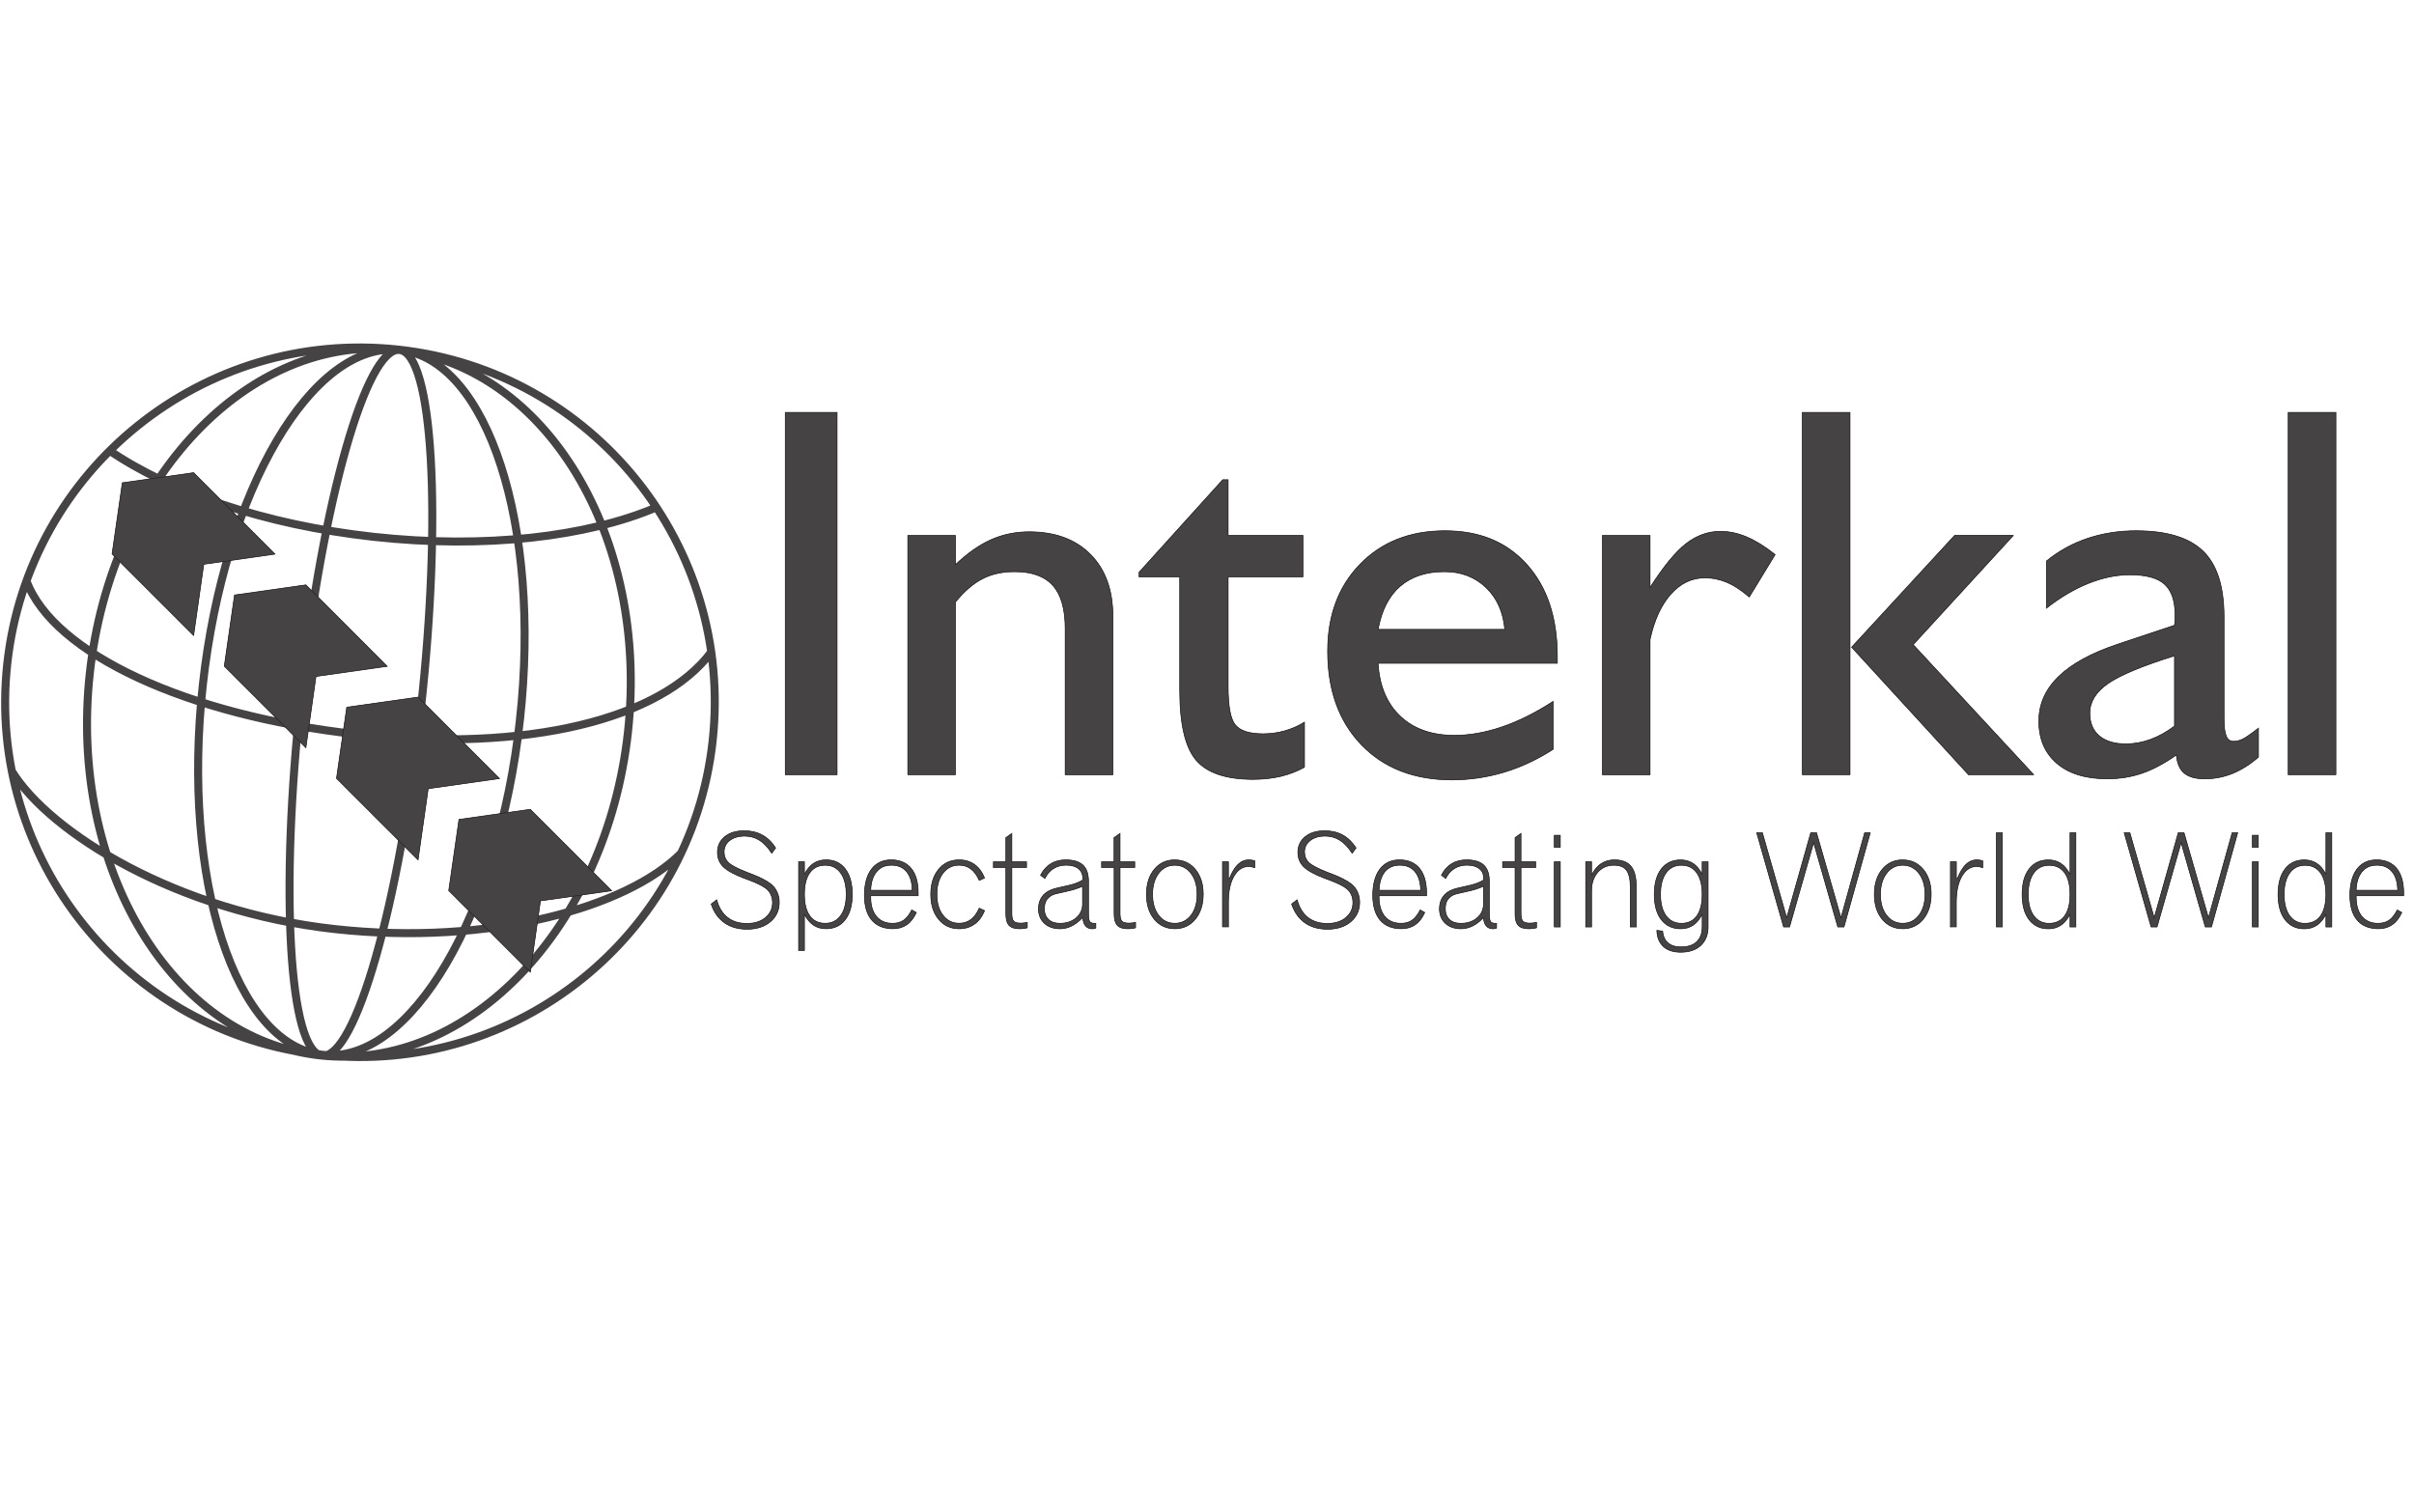 <svg xmlns="http://www.w3.org/2000/svg" id="Layer_1" data-name="Layer 1" viewBox="0 0 602.76 377.6"><defs><style>      .cls-1 {        stroke: #231f20;        stroke-width: .16px;      }      .cls-1, .cls-2 {        fill: #454343;      }      .cls-3 {        fill: none;        stroke: #454343;        stroke-miterlimit: 10;        stroke-width: 2px;      }      .cls-2 {        stroke-width: 0px;      }    </style></defs><path class="cls-2" d="m177.57,225.77l1.39-1.08c.51,1.91,1.39,3.38,2.68,4.4,1.27,1.01,2.89,1.51,4.84,1.51s3.46-.48,4.64-1.46c1.17-.97,1.77-2.23,1.77-3.76,0-.77-.16-1.47-.46-2.09-.31-.63-.73-1.13-1.3-1.53-.92-.67-2.38-1.37-4.41-2.11-.43-.16-.75-.28-.97-.36-2.5-.95-4.22-1.91-5.18-2.87-.96-.97-1.43-2.17-1.43-3.59,0-1.61.62-2.91,1.84-3.9,1.21-.99,2.83-1.48,4.86-1.48,1.69,0,3.18.35,4.47,1.06,1.3.7,2.42,1.78,3.36,3.23l-.97,1.33c-.97-1.51-2.01-2.59-3.1-3.27-1.09-.68-2.34-1.02-3.75-1.02s-2.69.37-3.65,1.11c-.94.75-1.4,1.69-1.4,2.85,0,1.07.36,1.95,1.08,2.65.71.7,2.3,1.53,4.73,2.48.17.06.45.16.83.31,2.31.87,3.98,1.74,5.03,2.57.69.55,1.22,1.22,1.56,2,.37.78.55,1.64.55,2.57,0,1.98-.74,3.59-2.22,4.85-1.49,1.25-3.43,1.87-5.83,1.87-2.23,0-4.1-.53-5.63-1.6-1.53-1.08-2.63-2.63-3.31-4.65"></path><path class="cls-1" d="m177.57,225.77l1.39-1.08c.51,1.91,1.39,3.38,2.68,4.4,1.27,1.01,2.89,1.51,4.84,1.51s3.46-.48,4.64-1.46c1.17-.97,1.77-2.23,1.77-3.76,0-.77-.16-1.47-.46-2.09-.31-.63-.73-1.13-1.3-1.53-.92-.67-2.38-1.37-4.41-2.11-.43-.16-.75-.28-.97-.36-2.5-.95-4.22-1.91-5.18-2.87-.96-.97-1.43-2.17-1.43-3.59,0-1.61.62-2.91,1.84-3.9,1.21-.99,2.83-1.48,4.86-1.48,1.69,0,3.18.35,4.47,1.06,1.3.7,2.42,1.78,3.36,3.23l-.97,1.33c-.97-1.51-2.01-2.59-3.1-3.27-1.09-.68-2.34-1.02-3.75-1.02s-2.69.37-3.65,1.11c-.94.75-1.4,1.69-1.4,2.85,0,1.07.36,1.95,1.08,2.65.71.7,2.3,1.53,4.73,2.48.17.06.45.16.83.31,2.31.87,3.98,1.74,5.03,2.57.69.55,1.22,1.22,1.56,2,.37.78.55,1.64.55,2.57,0,1.98-.74,3.59-2.22,4.85-1.49,1.25-3.43,1.87-5.83,1.87-2.23,0-4.1-.53-5.63-1.6-1.53-1.08-2.63-2.63-3.31-4.65Z"></path><path class="cls-2" d="m200.86,237.35h-1.46v-22.17h1.46v3.15c.63-1.22,1.39-2.13,2.27-2.73.89-.58,1.94-.88,3.14-.88,2.05,0,3.65.76,4.8,2.28,1.16,1.52,1.74,3.63,1.74,6.32s-.58,4.8-1.74,6.32c-1.15,1.52-2.76,2.28-4.8,2.28-1.21,0-2.25-.29-3.14-.89-.88-.58-1.64-1.5-2.27-2.72v9.03Zm10.43-14.02c0-2.28-.46-4.07-1.39-5.34-.93-1.29-2.21-1.93-3.86-1.93s-2.94.63-3.84,1.89c-.9,1.25-1.34,3.04-1.34,5.38s.44,4.11,1.34,5.36c.89,1.25,2.17,1.87,3.84,1.87s2.93-.64,3.86-1.91c.93-1.27,1.39-3.05,1.39-5.33"></path><path class="cls-1" d="m200.86,237.35h-1.46v-22.17h1.46v3.15c.63-1.22,1.39-2.13,2.27-2.73.89-.58,1.94-.88,3.14-.88,2.05,0,3.65.76,4.8,2.28,1.16,1.52,1.74,3.63,1.74,6.32s-.58,4.8-1.74,6.32c-1.15,1.52-2.76,2.28-4.8,2.28-1.21,0-2.25-.29-3.14-.89-.88-.58-1.64-1.5-2.27-2.72v9.03Zm10.43-14.02c0-2.28-.46-4.07-1.39-5.34-.93-1.29-2.21-1.93-3.86-1.93s-2.94.63-3.84,1.89c-.9,1.25-1.34,3.04-1.34,5.38s.44,4.11,1.34,5.36c.89,1.25,2.17,1.87,3.84,1.87s2.93-.64,3.86-1.91c.93-1.27,1.39-3.05,1.39-5.33Z"></path><path class="cls-2" d="m227.66,227.22l1.15.65c-.64,1.37-1.43,2.39-2.39,3.05-.97.67-2.12,1-3.44,1-2.31,0-4.08-.72-5.3-2.15-1.22-1.43-1.84-3.52-1.84-6.22s.59-4.96,1.76-6.5c1.18-1.56,2.82-2.33,4.93-2.33s3.83.71,4.99,2.14c1.17,1.43,1.75,3.47,1.75,6.1v.72h-11.86v.3c0,2.09.47,3.71,1.43,4.86.96,1.15,2.3,1.73,4.04,1.73,1.11,0,2.04-.26,2.78-.79.75-.53,1.41-1.38,2-2.55m-10.25-4.91h10.37c-.03-1.98-.5-3.52-1.39-4.62-.91-1.09-2.15-1.64-3.77-1.64s-2.84.53-3.74,1.62c-.91,1.08-1.4,2.64-1.47,4.64"></path><path class="cls-1" d="m227.66,227.22l1.15.65c-.64,1.37-1.43,2.39-2.39,3.05-.97.67-2.12,1-3.44,1-2.31,0-4.08-.72-5.3-2.15-1.22-1.43-1.84-3.52-1.84-6.22s.59-4.96,1.76-6.5c1.18-1.56,2.82-2.33,4.93-2.33s3.83.71,4.99,2.14c1.17,1.43,1.75,3.47,1.75,6.1v.72h-11.86v.3c0,2.09.47,3.71,1.43,4.86.96,1.15,2.3,1.73,4.04,1.73,1.11,0,2.04-.26,2.78-.79.75-.53,1.41-1.38,2-2.55Zm-10.25-4.91h10.37c-.03-1.98-.5-3.52-1.39-4.62-.91-1.09-2.15-1.64-3.77-1.64s-2.84.53-3.74,1.62c-.91,1.08-1.4,2.64-1.47,4.64Z"></path><path class="cls-2" d="m245.84,227.41c-.61,1.48-1.44,2.6-2.52,3.36-1.08.77-2.35,1.16-3.84,1.16-2.11,0-3.82-.81-5.12-2.38-1.3-1.57-1.96-3.64-1.96-6.23s.66-4.65,1.96-6.23c1.3-1.58,3.01-2.37,5.12-2.37,1.49,0,2.76.38,3.84,1.15,1.08.76,1.91,1.88,2.52,3.37l-1.33.61c-.57-1.28-1.27-2.24-2.1-2.86-.83-.63-1.8-.94-2.93-.94-1.66,0-2.99.67-4.01,1.99-1.02,1.34-1.53,3.09-1.53,5.28s.51,3.92,1.53,5.24c1.02,1.33,2.35,1.99,4.01,1.99,1.14,0,2.12-.31,2.94-.93.82-.61,1.52-1.56,2.09-2.84l1.33.62Z"></path><path class="cls-1" d="m245.84,227.41c-.61,1.48-1.44,2.6-2.52,3.36-1.08.77-2.35,1.16-3.84,1.16-2.11,0-3.82-.81-5.12-2.38-1.3-1.57-1.96-3.64-1.96-6.23s.66-4.65,1.96-6.23c1.3-1.58,3.01-2.37,5.12-2.37,1.49,0,2.76.38,3.84,1.15,1.08.76,1.91,1.88,2.52,3.37l-1.33.61c-.57-1.28-1.27-2.24-2.1-2.86-.83-.63-1.8-.94-2.93-.94-1.66,0-2.99.67-4.01,1.99-1.02,1.34-1.53,3.09-1.53,5.28s.51,3.92,1.53,5.24c1.02,1.33,2.35,1.99,4.01,1.99,1.14,0,2.12-.31,2.94-.93.82-.61,1.52-1.56,2.09-2.84l1.33.62Z"></path><path class="cls-2" d="m248.05,216.62v-1.43h3.11v-6.03l1.49-1.04v7.07h3.67v1.43h-3.67v11.51c0,.94.16,1.58.47,1.91.31.32.89.48,1.78.48.26,0,.53-.02.8-.05.27-.04.54-.08.81-.15v1.36c-.3.09-.6.15-.91.19-.3.03-.65.06-1,.06-1.24,0-2.12-.29-2.65-.86-.54-.58-.79-1.54-.79-2.9v-11.55h-3.11Z"></path><path class="cls-1" d="m248.05,216.62v-1.43h3.11v-6.03l1.49-1.04v7.07h3.67v1.43h-3.67v11.51c0,.94.16,1.58.47,1.91.31.32.89.48,1.78.48.26,0,.53-.02.8-.05.27-.04.54-.08.81-.15v1.36c-.3.09-.6.15-.91.19-.3.03-.65.06-1,.06-1.24,0-2.12-.29-2.65-.86-.54-.58-.79-1.54-.79-2.9v-11.55h-3.11Z"></path><path class="cls-2" d="m270.31,229.14c-.89.93-1.8,1.64-2.73,2.09-.94.47-1.9.7-2.92.7-1.62,0-2.92-.47-3.89-1.37-.97-.91-1.47-2.11-1.47-3.61,0-1.16.28-2.15.85-2.97.57-.82,1.39-1.43,2.47-1.83.6-.24,1.8-.53,3.6-.91,1.8-.37,3.16-.86,4.1-1.47,0-.05.02-.11.03-.17v-.3c0-1.03-.36-1.83-1.09-2.4-.73-.57-1.76-.86-3.08-.86-1.18,0-2.22.29-3.13.85-.89.57-1.61,1.39-2.16,2.47l-1.08-.81c.68-1.28,1.53-2.23,2.58-2.87,1.05-.64,2.29-.96,3.71-.96,1.94,0,3.35.43,4.3,1.3.93.87,1.39,2.21,1.39,4.03v8.05c0,1.05.1,1.73.31,2.03.22.3.62.44,1.22.44h.3v1.19c-.21.07-.38.12-.5.14-.13.03-.26.04-.38.04-.71,0-1.27-.25-1.68-.72-.41-.47-.64-1.16-.71-2.08m0-7.82c-1.23.55-2.7,1.01-4.43,1.36-1.72.36-2.78.63-3.16.83-.69.38-1.18.83-1.5,1.36-.28.53-.46,1.22-.46,2.06,0,1.14.36,2.03,1.03,2.67.68.64,1.63.97,2.83.97,1.66,0,3.03-.45,4.09-1.36,1.06-.91,1.59-2.08,1.59-3.52v-4.36Z"></path><path class="cls-1" d="m270.31,229.14c-.89.93-1.8,1.64-2.73,2.09-.94.47-1.9.7-2.92.7-1.62,0-2.92-.47-3.89-1.37-.97-.91-1.47-2.11-1.47-3.61,0-1.16.28-2.15.85-2.97.57-.82,1.39-1.43,2.47-1.83.6-.24,1.8-.53,3.6-.91,1.8-.37,3.16-.86,4.1-1.47,0-.05.02-.11.03-.17v-.3c0-1.03-.36-1.83-1.09-2.4-.73-.57-1.76-.86-3.08-.86-1.18,0-2.22.29-3.13.85-.89.57-1.61,1.39-2.16,2.47l-1.08-.81c.68-1.28,1.53-2.23,2.58-2.87,1.05-.64,2.29-.96,3.71-.96,1.94,0,3.35.43,4.3,1.3.93.87,1.39,2.21,1.39,4.03v8.05c0,1.05.1,1.73.31,2.03.22.3.62.44,1.22.44h.3v1.19c-.21.07-.38.12-.5.14-.13.03-.26.04-.38.04-.71,0-1.27-.25-1.68-.72-.41-.47-.64-1.16-.71-2.08Zm0-7.82c-1.23.55-2.7,1.01-4.43,1.36-1.72.36-2.78.63-3.16.83-.69.38-1.18.83-1.5,1.36-.28.53-.46,1.22-.46,2.06,0,1.14.36,2.03,1.03,2.67.68.64,1.63.97,2.83.97,1.66,0,3.03-.45,4.09-1.36,1.06-.91,1.59-2.08,1.59-3.52v-4.36Z"></path><path class="cls-2" d="m275.06,216.62v-1.43h3.11v-6.03l1.5-1.04v7.07h3.67v1.43h-3.67v11.51c0,.94.16,1.58.47,1.91.32.32.9.48,1.78.48.27,0,.53-.02.8-.05.28-.04.55-.08.83-.15v1.36c-.31.09-.61.15-.91.19-.31.03-.65.06-1.01.06-1.24,0-2.11-.29-2.64-.86-.53-.58-.8-1.54-.8-2.9v-11.55h-3.11Z"></path><path class="cls-1" d="m275.06,216.62v-1.43h3.11v-6.03l1.5-1.04v7.07h3.67v1.43h-3.67v11.51c0,.94.16,1.58.47,1.91.32.32.9.48,1.78.48.27,0,.53-.02.8-.05.28-.04.55-.08.83-.15v1.36c-.31.09-.61.15-.91.19-.31.03-.65.06-1.01.06-1.24,0-2.11-.29-2.64-.86-.53-.58-.8-1.54-.8-2.9v-11.55h-3.11Z"></path><path class="cls-2" d="m293.34,214.73c2.1,0,3.81.79,5.13,2.37,1.3,1.58,1.97,3.64,1.97,6.19s-.67,4.66-1.97,6.24c-1.32,1.6-3.03,2.39-5.13,2.39s-3.82-.79-5.12-2.37c-1.31-1.57-1.96-3.64-1.96-6.22s.65-4.66,1.96-6.24c1.3-1.58,3-2.37,5.12-2.37m0,1.33c-1.65,0-2.99.67-4.01,2-1.02,1.34-1.54,3.1-1.54,5.28s.52,3.91,1.53,5.24c1.02,1.32,2.36,1.98,4.02,1.98s3-.66,4.03-1.98c1.03-1.33,1.54-3.08,1.54-5.24s-.51-3.92-1.55-5.27c-1.03-1.33-2.38-2.01-4.03-2.01"></path><path class="cls-1" d="m293.34,214.73c2.1,0,3.81.79,5.13,2.37,1.3,1.58,1.97,3.64,1.97,6.19s-.67,4.66-1.97,6.24c-1.32,1.6-3.03,2.39-5.13,2.39s-3.82-.79-5.12-2.37c-1.31-1.57-1.96-3.64-1.96-6.22s.65-4.66,1.96-6.24c1.3-1.58,3-2.37,5.12-2.37Zm0,1.33c-1.65,0-2.99.67-4.01,2-1.02,1.34-1.54,3.1-1.54,5.28s.52,3.91,1.53,5.24c1.02,1.32,2.36,1.98,4.02,1.98s3-.66,4.03-1.98c1.03-1.33,1.54-3.08,1.54-5.24s-.51-3.92-1.55-5.27c-1.03-1.33-2.38-2.01-4.03-2.01Z"></path><path class="cls-2" d="m305.24,231.47v-16.29h1.49v4.19h.25c.65-1.59,1.36-2.77,2.15-3.52.78-.75,1.69-1.13,2.72-1.13.24,0,.47.03.72.06.25.03.49.09.74.18v1.71c-.27-.09-.51-.16-.77-.21-.25-.05-.51-.08-.75-.08-1.51,0-2.74.81-3.67,2.41-.93,1.59-1.39,3.75-1.39,6.45v6.22h-1.49Z"></path><path class="cls-1" d="m305.24,231.47v-16.29h1.49v4.19h.25c.65-1.59,1.36-2.77,2.15-3.52.78-.75,1.69-1.13,2.72-1.13.24,0,.47.03.72.06.25.03.49.09.74.18v1.71c-.27-.09-.51-.16-.77-.21-.25-.05-.51-.08-.75-.08-1.51,0-2.74.81-3.67,2.41-.93,1.59-1.39,3.75-1.39,6.45v6.22h-1.49Z"></path><path class="cls-2" d="m322.49,225.77l1.4-1.08c.51,1.91,1.39,3.38,2.67,4.4,1.29,1.01,2.9,1.51,4.85,1.51s3.45-.48,4.64-1.46c1.17-.97,1.76-2.23,1.76-3.76,0-.77-.14-1.47-.45-2.09-.29-.63-.74-1.13-1.3-1.53-.91-.67-2.38-1.37-4.41-2.11-.43-.16-.77-.28-.98-.36-2.5-.95-4.22-1.91-5.17-2.87-.97-.97-1.43-2.17-1.43-3.59,0-1.61.61-2.91,1.84-3.9,1.22-.99,2.85-1.48,4.86-1.48,1.69,0,3.17.35,4.47,1.06,1.3.7,2.41,1.78,3.36,3.23l-.97,1.33c-.98-1.51-2.02-2.59-3.1-3.27-1.1-.68-2.34-1.02-3.75-1.02s-2.69.37-3.63,1.11c-.95.75-1.42,1.69-1.42,2.85,0,1.07.36,1.95,1.08,2.65.72.7,2.29,1.53,4.74,2.48.16.06.44.16.82.31,2.31.87,3.99,1.74,5.03,2.57.69.55,1.21,1.22,1.56,2,.36.78.54,1.64.54,2.57,0,1.98-.74,3.59-2.22,4.85-1.49,1.25-3.42,1.87-5.81,1.87-2.24,0-4.1-.53-5.64-1.6-1.52-1.08-2.62-2.63-3.31-4.65"></path><path class="cls-1" d="m322.49,225.77l1.4-1.08c.51,1.91,1.39,3.38,2.67,4.4,1.29,1.01,2.9,1.51,4.85,1.51s3.45-.48,4.64-1.46c1.17-.97,1.76-2.23,1.76-3.76,0-.77-.14-1.47-.45-2.09-.29-.63-.74-1.13-1.3-1.53-.91-.67-2.38-1.37-4.41-2.11-.43-.16-.77-.28-.98-.36-2.5-.95-4.22-1.91-5.17-2.87-.97-.97-1.43-2.17-1.43-3.59,0-1.61.61-2.91,1.84-3.9,1.22-.99,2.85-1.48,4.86-1.48,1.69,0,3.17.35,4.47,1.06,1.3.7,2.41,1.78,3.36,3.23l-.97,1.33c-.98-1.51-2.02-2.59-3.1-3.27-1.1-.68-2.34-1.02-3.75-1.02s-2.69.37-3.63,1.11c-.95.75-1.42,1.69-1.42,2.85,0,1.07.36,1.95,1.08,2.65.72.7,2.29,1.53,4.74,2.48.16.06.44.16.82.31,2.31.87,3.99,1.74,5.03,2.57.69.55,1.21,1.22,1.56,2,.36.78.54,1.64.54,2.57,0,1.98-.74,3.59-2.22,4.85-1.49,1.25-3.42,1.87-5.81,1.87-2.24,0-4.1-.53-5.64-1.6-1.52-1.08-2.62-2.63-3.31-4.65Z"></path><path class="cls-2" d="m354.61,227.22l1.14.65c-.62,1.37-1.42,2.39-2.39,3.05-.96.67-2.11,1-3.44,1-2.31,0-4.08-.72-5.3-2.15-1.23-1.43-1.85-3.52-1.85-6.22s.6-4.96,1.77-6.5c1.18-1.56,2.82-2.33,4.92-2.33s3.83.71,4.99,2.14c1.17,1.43,1.75,3.47,1.75,6.1v.72h-11.86v.3c0,2.09.49,3.71,1.44,4.86.96,1.15,2.3,1.73,4.05,1.73,1.11,0,2.04-.26,2.78-.79.74-.53,1.41-1.38,1.99-2.55m-10.26-4.91h10.38c-.03-1.98-.5-3.52-1.4-4.62-.9-1.09-2.16-1.64-3.77-1.64s-2.84.53-3.75,1.62c-.89,1.08-1.38,2.64-1.47,4.64"></path><path class="cls-1" d="m354.61,227.22l1.14.65c-.62,1.37-1.42,2.39-2.39,3.05-.96.67-2.11,1-3.44,1-2.31,0-4.08-.72-5.3-2.15-1.23-1.43-1.85-3.52-1.85-6.22s.6-4.96,1.77-6.5c1.18-1.56,2.82-2.33,4.92-2.33s3.83.71,4.99,2.14c1.17,1.43,1.75,3.47,1.75,6.1v.72h-11.86v.3c0,2.09.49,3.71,1.44,4.86.96,1.15,2.3,1.73,4.05,1.73,1.11,0,2.04-.26,2.78-.79.74-.53,1.41-1.38,1.99-2.55Zm-10.26-4.91h10.38c-.03-1.98-.5-3.52-1.4-4.62-.9-1.09-2.16-1.64-3.77-1.64s-2.84.53-3.75,1.62c-.89,1.08-1.38,2.64-1.47,4.64Z"></path><path class="cls-2" d="m370.42,229.14c-.89.93-1.8,1.64-2.73,2.09-.93.47-1.91.7-2.92.7-1.61,0-2.91-.47-3.89-1.37-.97-.91-1.46-2.11-1.46-3.61,0-1.16.28-2.15.84-2.97.56-.82,1.39-1.43,2.47-1.83.6-.24,1.8-.53,3.59-.91,1.8-.37,3.16-.86,4.1-1.47,0-.05,0-.11.03-.17v-.3c0-1.03-.36-1.83-1.1-2.4-.73-.57-1.77-.86-3.08-.86-1.18,0-2.23.29-3.13.85-.9.57-1.62,1.39-2.16,2.47l-1.08-.81c.67-1.28,1.52-2.23,2.57-2.87,1.06-.64,2.29-.96,3.72-.96,1.93,0,3.36.43,4.29,1.3.93.87,1.39,2.21,1.39,4.03v8.05c0,1.05.11,1.73.31,2.03.22.3.62.44,1.21.44h.3v1.19c-.22.07-.39.12-.51.14-.12.03-.25.04-.38.04-.71,0-1.28-.25-1.69-.72-.41-.47-.64-1.16-.7-2.08m0-7.82c-1.23.55-2.7,1.01-4.42,1.36-1.74.36-2.79.63-3.18.83-.68.38-1.18.83-1.48,1.36-.3.53-.45,1.22-.45,2.06,0,1.14.35,2.03,1.01,2.67.69.64,1.63.97,2.84.97,1.67,0,3.04-.45,4.09-1.36,1.06-.91,1.59-2.08,1.59-3.52v-4.36Z"></path><path class="cls-1" d="m370.42,229.14c-.89.93-1.8,1.64-2.73,2.09-.93.47-1.91.7-2.92.7-1.61,0-2.91-.47-3.89-1.37-.97-.91-1.46-2.11-1.46-3.61,0-1.16.28-2.15.84-2.97.56-.82,1.39-1.43,2.47-1.83.6-.24,1.8-.53,3.59-.91,1.8-.37,3.16-.86,4.1-1.47,0-.05,0-.11.03-.17v-.3c0-1.03-.36-1.83-1.1-2.4-.73-.57-1.77-.86-3.08-.86-1.18,0-2.23.29-3.13.85-.9.57-1.62,1.39-2.16,2.47l-1.08-.81c.67-1.28,1.52-2.23,2.57-2.87,1.06-.64,2.29-.96,3.72-.96,1.93,0,3.36.43,4.29,1.3.93.87,1.39,2.21,1.39,4.03v8.05c0,1.05.11,1.73.31,2.03.22.3.62.44,1.21.44h.3v1.19c-.22.07-.39.12-.51.14-.12.03-.25.04-.38.04-.71,0-1.28-.25-1.69-.72-.41-.47-.64-1.16-.7-2.08Zm0-7.82c-1.23.55-2.7,1.01-4.42,1.36-1.74.36-2.79.63-3.18.83-.68.38-1.18.83-1.48,1.36-.3.53-.45,1.22-.45,2.06,0,1.14.35,2.03,1.01,2.67.69.64,1.63.97,2.84.97,1.67,0,3.04-.45,4.09-1.36,1.06-.91,1.59-2.08,1.59-3.52v-4.36Z"></path><path class="cls-2" d="m375.19,216.62v-1.43h3.11v-6.03l1.48-1.04v7.07h3.67v1.43h-3.67v11.51c0,.94.17,1.58.48,1.91.31.32.89.48,1.78.48.27,0,.52-.02.8-.05.27-.04.54-.08.82-.15v1.36c-.3.09-.6.15-.91.19-.31.03-.64.06-1,.06-1.24,0-2.14-.29-2.66-.86-.53-.58-.79-1.54-.79-2.9v-11.55h-3.11Z"></path><path class="cls-1" d="m375.19,216.62v-1.43h3.11v-6.03l1.48-1.04v7.07h3.67v1.43h-3.67v11.51c0,.94.17,1.58.48,1.91.31.32.89.48,1.78.48.27,0,.52-.02.8-.05.27-.04.54-.08.82-.15v1.36c-.3.09-.6.15-.91.19-.31.03-.64.06-1,.06-1.24,0-2.14-.29-2.66-.86-.53-.58-.79-1.54-.79-2.9v-11.55h-3.11Z"></path><path class="cls-2" d="m388.1,231.47h1.5v-16.28h-1.5v16.28Zm0-19.88h1.5v-3.03h-1.5v3.03Z"></path><path class="cls-1" d="m388.1,208.57h1.5v3.03h-1.5v-3.03Zm0,6.62h1.5v16.29h-1.5v-16.29Z"></path><path class="cls-2" d="m408.55,231.47h-1.48v-9.96c0-1.96-.32-3.36-.95-4.19-.63-.84-1.68-1.26-3.14-1.26-1.65,0-3,.59-4.03,1.77-1.03,1.19-1.55,2.74-1.55,4.66v8.98h-1.46v-16.29h1.46v3.38c.64-1.29,1.43-2.25,2.39-2.89.95-.63,2.05-.95,3.32-.95,1.86,0,3.24.52,4.12,1.58.87,1.05,1.32,2.68,1.32,4.85v10.32Z"></path><path class="cls-1" d="m408.55,231.47h-1.48v-9.96c0-1.96-.32-3.36-.95-4.19-.63-.84-1.68-1.26-3.14-1.26-1.65,0-3,.59-4.03,1.77-1.03,1.19-1.55,2.74-1.55,4.66v8.98h-1.46v-16.29h1.46v3.38c.64-1.29,1.43-2.25,2.39-2.89.95-.63,2.05-.95,3.32-.95,1.86,0,3.24.52,4.12,1.58.87,1.05,1.32,2.68,1.32,4.85v10.32Z"></path><path class="cls-2" d="m425.02,228.32c-.64,1.22-1.39,2.14-2.27,2.72-.88.59-1.91.89-3.11.89-2.05,0-3.66-.76-4.84-2.28-1.16-1.52-1.74-3.63-1.74-6.31s.58-4.8,1.74-6.33c1.18-1.52,2.8-2.28,4.84-2.28,1.19,0,2.23.3,3.11.88.89.59,1.64,1.51,2.27,2.73v-3.15h1.49v16.18c0,2.01-.61,3.58-1.83,4.71-1.22,1.14-2.89,1.7-5.04,1.7-1.85,0-3.28-.47-4.31-1.42-1.03-.97-1.59-2.3-1.63-4.03l1.45.18c.11,1.3.56,2.29,1.34,2.94.76.68,1.86,1.01,3.24,1.01,1.71,0,3.02-.42,3.94-1.29.9-.87,1.36-2.13,1.36-3.76v-3.08Zm-5.16-12.26c-1.65,0-2.93.65-3.86,1.92-.92,1.29-1.38,3.08-1.38,5.36s.46,4.05,1.38,5.33c.93,1.26,2.21,1.9,3.86,1.9s2.94-.62,3.83-1.86c.89-1.25,1.33-3.04,1.33-5.36s-.45-4.13-1.35-5.38c-.9-1.27-2.18-1.9-3.82-1.9"></path><path class="cls-1" d="m425.02,228.32c-.64,1.22-1.39,2.14-2.27,2.72-.88.59-1.91.89-3.11.89-2.05,0-3.66-.76-4.84-2.28-1.16-1.52-1.74-3.63-1.74-6.31s.58-4.8,1.74-6.33c1.18-1.52,2.8-2.28,4.84-2.28,1.19,0,2.23.3,3.11.88.89.59,1.64,1.51,2.27,2.73v-3.15h1.49v16.18c0,2.01-.61,3.58-1.83,4.71-1.22,1.14-2.89,1.7-5.04,1.7-1.85,0-3.28-.47-4.31-1.42-1.03-.97-1.59-2.3-1.63-4.03l1.45.18c.11,1.3.56,2.29,1.34,2.94.76.68,1.86,1.01,3.24,1.01,1.71,0,3.02-.42,3.94-1.29.9-.87,1.36-2.13,1.36-3.76v-3.08Zm-5.16-12.26c-1.65,0-2.93.65-3.86,1.92-.92,1.29-1.38,3.08-1.38,5.36s.46,4.05,1.38,5.33c.93,1.26,2.21,1.9,3.86,1.9s2.94-.62,3.83-1.86c.89-1.25,1.33-3.04,1.33-5.36s-.45-4.13-1.35-5.38c-.9-1.27-2.18-1.9-3.82-1.9Z"></path><polygon class="cls-2" points="445.35 231.47 438.63 207.95 440.06 207.95 446.13 229.17 452.13 207.95 453.58 207.95 459.68 229.17 465.59 207.95 466.99 207.95 460.43 231.47 458.88 231.47 452.85 210.43 446.84 231.47 445.35 231.47"></polygon><polygon class="cls-1" points="445.35 231.47 438.63 207.95 440.06 207.95 446.13 229.17 452.13 207.95 453.58 207.95 459.68 229.17 465.59 207.95 466.99 207.95 460.43 231.47 458.88 231.47 452.85 210.43 446.84 231.47 445.35 231.47"></polygon><path class="cls-2" d="m475.1,214.73c2.1,0,3.81.79,5.13,2.37,1.31,1.58,1.97,3.64,1.97,6.19s-.66,4.66-1.97,6.24c-1.32,1.6-3.03,2.39-5.13,2.39s-3.82-.79-5.13-2.37c-1.31-1.57-1.96-3.64-1.96-6.22s.65-4.66,1.96-6.24c1.31-1.58,3.01-2.37,5.13-2.37m0,1.33c-1.66,0-2.99.67-4.01,2-1.03,1.34-1.55,3.1-1.55,5.28s.51,3.91,1.54,5.24c1.02,1.32,2.35,1.98,4.02,1.98s3-.66,4.02-1.98c1.03-1.33,1.55-3.08,1.55-5.24s-.52-3.92-1.55-5.27c-1.04-1.33-2.38-2.01-4.02-2.01"></path><path class="cls-1" d="m475.1,214.73c2.1,0,3.81.79,5.13,2.37,1.31,1.58,1.97,3.64,1.97,6.19s-.66,4.66-1.97,6.24c-1.32,1.6-3.03,2.39-5.13,2.39s-3.82-.79-5.13-2.37c-1.31-1.57-1.96-3.64-1.96-6.22s.65-4.66,1.96-6.24c1.31-1.58,3.01-2.37,5.13-2.37Zm0,1.33c-1.66,0-2.99.67-4.01,2-1.03,1.34-1.55,3.1-1.55,5.28s.51,3.91,1.54,5.24c1.02,1.32,2.35,1.98,4.02,1.98s3-.66,4.02-1.98c1.03-1.33,1.55-3.08,1.55-5.24s-.52-3.92-1.55-5.27c-1.04-1.33-2.38-2.01-4.02-2.01Z"></path><path class="cls-2" d="m487.01,231.47v-16.29h1.48v4.19h.26c.64-1.59,1.36-2.77,2.14-3.52.78-.75,1.69-1.13,2.73-1.13.24,0,.47.03.71.06.25.03.49.09.74.18v1.71c-.26-.09-.52-.16-.77-.21-.25-.05-.5-.08-.75-.08-1.52,0-2.74.81-3.67,2.41-.93,1.59-1.4,3.75-1.4,6.45v6.22h-1.48Z"></path><path class="cls-1" d="m487.01,231.47v-16.29h1.48v4.19h.26c.64-1.59,1.36-2.77,2.14-3.52.78-.75,1.69-1.13,2.73-1.13.24,0,.47.03.71.06.25.03.49.09.74.18v1.71c-.26-.09-.52-.16-.77-.21-.25-.05-.5-.08-.75-.08-1.52,0-2.74.81-3.67,2.41-.93,1.59-1.4,3.75-1.4,6.45v6.22h-1.48Z"></path><rect class="cls-2" x="498.48" y="207.96" width="1.49" height="23.51"></rect><rect class="cls-1" x="498.48" y="207.95" width="1.49" height="23.52"></rect><path class="cls-2" d="m516.87,218.34v-10.39h1.46v23.52h-1.46v-3.15c-.63,1.22-1.39,2.14-2.28,2.72-.88.59-1.92.9-3.13.9-2.05,0-3.65-.77-4.82-2.3-1.16-1.52-1.73-3.61-1.73-6.31s.57-4.8,1.73-6.31c1.17-1.53,2.77-2.29,4.82-2.29,1.21,0,2.25.3,3.13.89.89.59,1.65,1.5,2.28,2.72m-5.19,12.23c1.66,0,2.95-.63,3.85-1.87.9-1.25,1.34-3.04,1.34-5.36s-.44-4.11-1.34-5.38c-.91-1.25-2.2-1.88-3.85-1.88s-2.92.64-3.85,1.91c-.93,1.29-1.39,3.07-1.39,5.35s.46,4.06,1.39,5.34c.91,1.26,2.19,1.9,3.85,1.9"></path><path class="cls-1" d="m516.87,218.34v-10.39h1.46v23.52h-1.46v-3.15c-.63,1.22-1.39,2.14-2.28,2.72-.88.59-1.92.9-3.13.9-2.05,0-3.65-.77-4.82-2.3-1.16-1.52-1.73-3.61-1.73-6.31s.57-4.8,1.73-6.31c1.17-1.53,2.77-2.29,4.82-2.29,1.21,0,2.25.3,3.13.89.89.59,1.65,1.5,2.28,2.72Zm-5.19,12.23c1.66,0,2.95-.63,3.85-1.87.9-1.25,1.34-3.04,1.34-5.36s-.44-4.11-1.34-5.38c-.91-1.25-2.2-1.88-3.85-1.88s-2.92.64-3.85,1.91c-.93,1.29-1.39,3.07-1.39,5.35s.46,4.06,1.39,5.34c.91,1.26,2.19,1.9,3.85,1.9Z"></path><polygon class="cls-2" points="537.11 231.47 530.39 207.95 531.82 207.95 537.89 229.17 543.89 207.95 545.34 207.95 551.44 229.17 557.35 207.95 558.74 207.95 552.19 231.47 550.64 231.47 544.61 210.43 538.6 231.47 537.11 231.47"></polygon><polygon class="cls-1" points="537.11 231.47 530.39 207.95 531.82 207.95 537.89 229.17 543.89 207.95 545.34 207.95 551.44 229.17 557.35 207.95 558.74 207.95 552.19 231.47 550.64 231.47 544.61 210.43 538.6 231.47 537.11 231.47"></polygon><path class="cls-2" d="m562.4,231.47h1.48v-16.28h-1.48v16.28Zm0-19.88h1.48v-3.03h-1.48v3.03Z"></path><path class="cls-1" d="m562.4,208.57h1.48v3.03h-1.48v-3.03Zm0,6.62h1.48v16.29h-1.48v-16.29Z"></path><path class="cls-2" d="m580.77,218.34v-10.39h1.46v23.52h-1.46v-3.15c-.62,1.22-1.39,2.14-2.27,2.72-.89.59-1.94.9-3.14.9-2.05,0-3.65-.77-4.82-2.3-1.15-1.52-1.73-3.61-1.73-6.31s.58-4.8,1.73-6.31c1.17-1.53,2.77-2.29,4.82-2.29,1.21,0,2.25.3,3.14.89.89.59,1.65,1.5,2.27,2.72m-5.19,12.23c1.67,0,2.95-.63,3.85-1.87.89-1.25,1.33-3.04,1.33-5.36s-.44-4.11-1.34-5.38c-.91-1.25-2.19-1.88-3.84-1.88s-2.92.64-3.85,1.91c-.93,1.29-1.39,3.07-1.39,5.35s.46,4.06,1.38,5.34c.93,1.26,2.22,1.9,3.86,1.9"></path><path class="cls-1" d="m580.77,218.34v-10.39h1.46v23.52h-1.46v-3.15c-.62,1.22-1.39,2.14-2.27,2.72-.89.59-1.94.9-3.14.9-2.05,0-3.65-.77-4.82-2.3-1.15-1.52-1.73-3.61-1.73-6.31s.58-4.8,1.73-6.31c1.17-1.53,2.77-2.29,4.82-2.29,1.21,0,2.25.3,3.14.89.89.59,1.65,1.5,2.27,2.72Zm-5.19,12.23c1.67,0,2.95-.63,3.85-1.87.89-1.25,1.33-3.04,1.33-5.36s-.44-4.11-1.34-5.38c-.91-1.25-2.19-1.88-3.84-1.88s-2.92.64-3.85,1.91c-.93,1.29-1.39,3.07-1.39,5.35s.46,4.06,1.38,5.34c.93,1.26,2.22,1.9,3.86,1.9Z"></path><path class="cls-2" d="m598.56,227.22l1.15.65c-.63,1.37-1.43,2.39-2.39,3.05-.97.67-2.11,1-3.43,1-2.32,0-4.09-.72-5.31-2.15-1.23-1.43-1.83-3.52-1.83-6.22s.59-4.96,1.75-6.5c1.19-1.56,2.82-2.33,4.93-2.33s3.83.71,5,2.14c1.16,1.43,1.75,3.47,1.75,6.1v.72h-11.86v.3c0,2.09.48,3.71,1.43,4.86.96,1.15,2.31,1.73,4.04,1.73,1.11,0,2.04-.26,2.79-.79.75-.53,1.4-1.38,1.99-2.55m-10.25-4.91h10.37c-.03-1.98-.49-3.52-1.39-4.62-.9-1.09-2.15-1.64-3.77-1.64s-2.84.53-3.74,1.62c-.9,1.08-1.4,2.64-1.47,4.64"></path><path class="cls-1" d="m598.56,227.22l1.15.65c-.63,1.37-1.43,2.39-2.39,3.05-.97.67-2.11,1-3.43,1-2.32,0-4.09-.72-5.31-2.15-1.23-1.43-1.83-3.52-1.83-6.22s.59-4.96,1.75-6.5c1.19-1.56,2.82-2.33,4.93-2.33s3.83.71,5,2.14c1.16,1.43,1.75,3.47,1.75,6.1v.72h-11.86v.3c0,2.09.48,3.71,1.43,4.86.96,1.15,2.31,1.73,4.04,1.73,1.11,0,2.04-.26,2.79-.79.75-.53,1.4-1.38,1.99-2.55Zm-10.25-4.91h10.37c-.03-1.98-.49-3.52-1.39-4.62-.9-1.09-2.15-1.64-3.77-1.64s-2.84.53-3.74,1.62c-.9,1.08-1.4,2.64-1.47,4.64Z"></path><rect class="cls-2" x="196.08" y="102.98" width="12.94" height="90.47"></rect><rect class="cls-1" x="196.08" y="102.98" width="12.94" height="90.47"></rect><path class="cls-2" d="m226.67,193.45v-59.74h11.89v7.3c2.98-2.84,5.94-4.92,8.89-6.24,2.95-1.31,6.13-1.97,9.54-1.97,6.46,0,11.56,1.87,15.29,5.63,3.73,3.75,5.6,8.9,5.6,15.45v39.58h-11.91v-36.54c0-4.83-1.03-8.4-3.07-10.7-2.05-2.3-5.22-3.46-9.54-3.46-3.06,0-5.74.58-8.04,1.77-2.32,1.19-4.56,3.13-6.77,5.85v43.07h-11.89Z"></path><path class="cls-1" d="m226.67,193.45v-59.74h11.89v7.3c2.98-2.84,5.94-4.92,8.89-6.24,2.95-1.31,6.13-1.97,9.54-1.97,6.46,0,11.56,1.87,15.29,5.63,3.73,3.75,5.6,8.9,5.6,15.45v39.58h-11.91v-36.54c0-4.83-1.03-8.4-3.07-10.7-2.05-2.3-5.22-3.46-9.54-3.46-3.06,0-5.74.58-8.04,1.77-2.32,1.19-4.56,3.13-6.77,5.85v43.07h-11.89Z"></path><path class="cls-2" d="m325.74,191.57c-1.86,1.04-3.85,1.8-5.98,2.31-2.14.49-4.43.74-6.89.74-6.72,0-11.45-1.59-14.2-4.78-2.73-3.19-4.1-9.01-4.1-17.47v-28.32h-10.15v-1.16l20.88-23.09h1.36v13.9h18.68v10.35h-18.68v27.42c0,4.96.61,8.16,1.84,9.6,1.23,1.45,3.52,2.17,6.89,2.17,1.81,0,3.58-.23,5.3-.71,1.73-.47,3.41-1.2,5.04-2.2v11.25Z"></path><path class="cls-1" d="m325.74,191.57c-1.86,1.04-3.85,1.8-5.98,2.31-2.14.49-4.43.74-6.89.74-6.72,0-11.45-1.59-14.2-4.78-2.73-3.19-4.1-9.01-4.1-17.47v-28.32h-10.15v-1.16l20.88-23.09h1.36v13.9h18.68v10.35h-18.68v27.42c0,4.96.61,8.16,1.84,9.6,1.23,1.45,3.52,2.17,6.89,2.17,1.81,0,3.58-.23,5.3-.71,1.73-.47,3.41-1.2,5.04-2.2v11.25Z"></path><path class="cls-2" d="m387.82,187.11c-3.97,2.55-8.04,4.46-12.25,5.73-4.2,1.26-8.55,1.91-13.03,1.91-9.44,0-16.97-2.92-22.61-8.76-5.62-5.85-8.43-13.64-8.43-23.38,0-8.93,2.7-16.18,8.1-21.73,5.41-5.56,12.48-8.34,21.19-8.34s15.45,2.82,20.5,8.46c5.05,5.65,7.57,13.29,7.57,22.9v1.74h-44.76c.35,5.64,2.19,10.05,5.56,13.23,3.36,3.17,7.87,4.75,13.51,4.75,3.79,0,7.76-.7,11.86-2.1,4.13-1.4,8.38-3.52,12.78-6.37v11.96Zm-43.71-29.94h31.62c-.39-4.35-1.96-7.85-4.71-10.47-2.77-2.63-6.21-3.94-10.35-3.94-4.58,0-8.25,1.22-11.07,3.65-2.8,2.43-4.63,6.02-5.49,10.76"></path><path class="cls-1" d="m387.82,187.11c-3.97,2.55-8.04,4.46-12.25,5.73-4.2,1.26-8.55,1.91-13.03,1.91-9.44,0-16.97-2.92-22.61-8.76-5.62-5.85-8.43-13.64-8.43-23.38,0-8.93,2.7-16.18,8.1-21.73,5.41-5.56,12.48-8.34,21.19-8.34s15.45,2.82,20.5,8.46c5.05,5.65,7.57,13.29,7.57,22.9v1.74h-44.76c.35,5.64,2.19,10.05,5.56,13.23,3.36,3.17,7.87,4.75,13.51,4.75,3.79,0,7.76-.7,11.86-2.1,4.13-1.4,8.38-3.52,12.78-6.37v11.96Zm-43.71-29.94h31.62c-.39-4.35-1.96-7.85-4.71-10.47-2.77-2.63-6.21-3.94-10.35-3.94-4.58,0-8.25,1.22-11.07,3.65-2.8,2.43-4.63,6.02-5.49,10.76Z"></path><path class="cls-2" d="m400.11,193.45v-59.74h11.9v12.99c3.33-5.21,6.32-8.86,8.96-10.93,2.66-2.06,5.52-3.09,8.63-3.09,2.15,0,4.35.47,6.57,1.41,2.22.95,4.58,2.41,7.07,4.4l-6.46,10.6c-1.94-1.68-3.79-2.9-5.55-3.65-1.78-.75-3.63-1.13-5.57-1.13-3.23,0-6.05,1.36-8.47,4.07-2.41,2.72-4.14,6.49-5.18,11.32v33.76h-11.9Z"></path><path class="cls-1" d="m400.11,193.45v-59.74h11.9v12.99c3.33-5.21,6.32-8.86,8.96-10.93,2.66-2.06,5.52-3.09,8.63-3.09,2.15,0,4.35.47,6.57,1.41,2.22.95,4.58,2.41,7.07,4.4l-6.46,10.6c-1.94-1.68-3.79-2.9-5.55-3.65-1.78-.75-3.63-1.13-5.57-1.13-3.23,0-6.05,1.36-8.47,4.07-2.41,2.72-4.14,6.49-5.18,11.32v33.76h-11.9Z"></path><path class="cls-2" d="m450.03,102.98h11.91v90.47h-11.91v-90.47Zm52.71,30.71l-25.03,27.29,30.08,32.46h-16.29l-29.17-31.82,25.74-27.94h14.69Z"></path><path class="cls-1" d="m450.03,102.98h11.91v90.47h-11.91v-90.47Zm52.71,30.71l-25.03,27.29,30.08,32.46h-16.29l-29.17-31.82,25.74-27.94h14.69Z"></path><path class="cls-2" d="m543.41,188.54c-3.01,2.12-5.87,3.64-8.56,4.56-2.71.92-5.6,1.39-8.7,1.39-5.35,0-9.53-1.28-12.54-3.84-3.02-2.58-4.53-6.1-4.53-10.58,0-4.22,1.64-7.93,4.92-11.12,3.27-3.19,8.21-5.89,14.8-8.09l14.16-4.72c.05-.35.08-.69.11-1.03.02-.35.03-.84.03-1.48,0-3.58-.88-6.16-2.62-7.73-1.74-1.58-4.62-2.36-8.63-2.36-3.31,0-6.75.7-10.28,2.1-3.54,1.41-7.08,3.48-10.6,6.24v-11.77c3.05-2.5,6.49-4.39,10.28-5.67,3.78-1.26,7.82-1.9,12.1-1.9,7.67,0,13.25,1.69,16.74,5.08,3.5,3.38,5.24,8.85,5.24,16.4v25.28c0,2.12.17,3.61.55,4.5.36.89.98,1.32,1.84,1.32.74,0,1.5-.19,2.3-.58.8-.39,2.09-1.3,3.91-2.72v7.24c-2.16,1.86-4.33,3.22-6.53,4.11-2.2.88-4.49,1.32-6.86,1.32s-3.99-.47-5.15-1.42c-1.14-.94-1.79-2.45-1.97-4.52m-.46-7.24v-17.53c-8.01,2.5-13.54,4.81-16.58,6.91-3.04,2.11-4.56,4.58-4.56,7.38,0,2.46.79,4.36,2.37,5.69,1.57,1.33,3.78,2,6.62,2,2.11,0,4.18-.38,6.22-1.13,2.02-.75,4.01-1.86,5.94-3.32"></path><path class="cls-1" d="m543.41,188.54c-3.01,2.12-5.87,3.64-8.56,4.56-2.71.92-5.6,1.39-8.7,1.39-5.35,0-9.53-1.28-12.54-3.84-3.02-2.58-4.53-6.1-4.53-10.58,0-4.22,1.64-7.93,4.92-11.12,3.27-3.19,8.21-5.89,14.8-8.09l14.16-4.72c.05-.35.08-.69.11-1.03.02-.35.03-.84.03-1.48,0-3.58-.88-6.16-2.62-7.73-1.74-1.58-4.62-2.36-8.63-2.36-3.31,0-6.75.7-10.28,2.1-3.54,1.41-7.08,3.48-10.6,6.24v-11.77c3.05-2.5,6.49-4.39,10.28-5.67,3.78-1.26,7.82-1.9,12.1-1.9,7.67,0,13.25,1.69,16.74,5.08,3.5,3.38,5.24,8.85,5.24,16.4v25.28c0,2.12.17,3.61.55,4.5.36.89.98,1.32,1.84,1.32.74,0,1.5-.19,2.3-.58.8-.39,2.09-1.3,3.91-2.72v7.24c-2.16,1.86-4.33,3.22-6.53,4.11-2.2.88-4.49,1.32-6.86,1.32s-3.99-.47-5.15-1.42c-1.14-.94-1.79-2.45-1.97-4.52Zm-.46-7.24v-17.53c-8.01,2.5-13.54,4.81-16.58,6.91-3.04,2.11-4.56,4.58-4.56,7.38,0,2.46.79,4.36,2.37,5.69,1.57,1.33,3.78,2,6.62,2,2.11,0,4.18-.38,6.22-1.13,2.02-.75,4.01-1.86,5.94-3.32Z"></path><rect class="cls-2" x="571.35" y="102.98" width="11.91" height="90.47"></rect><rect class="cls-1" x="571.35" y="102.98" width="11.91" height="90.47"></rect><path class="cls-3" d="m1.82,165.7c-5.33,48.64,29.76,92.39,78.39,97.72,48.62,5.35,92.38-29.74,97.73-78.39,5.34-48.63-29.75-92.37-78.39-97.72C50.92,81.97,7.15,117.06,1.82,165.7Zm20.61,2.37c-5.34,48.65,20.4,91.4,57.5,95.48,37.11,4.08,71.52-32.07,76.87-80.73,5.34-48.65-20.4-91.4-57.51-95.48-37.11-4.07-71.51,32.07-76.86,80.73Zm107.4,11.68c-5.34,48.6-27.4,86.05-49.27,83.65-21.86-2.4-35.25-43.75-29.92-92.34,5.35-48.6,27.39-86.05,49.26-83.66,21.86,2.41,35.26,43.75,29.93,92.35Zm-24.75-2.6c-5.34,48.64-16.37,87.36-24.64,86.45-8.26-.91-10.63-41.09-5.28-89.74,5.34-48.67,16.37-87.38,24.63-86.47,8.27.91,10.64,41.09,5.29,89.76Zm72.52-14.33c-12.43,16.69-45.75,25.23-88.6,20.52-42.03-4.62-75.65-20.05-82.39-38.28m163.46,67.99c-13.4,13.53-47.72,23.22-86.43,18.96-39.47-4.34-71.12-23.96-80.69-39.44m160.89-65.85c-17.18,7.31-42.68,10.4-70.57,7.33-27.24-2.99-50.98-11.22-66.22-21.73"></path><polygon class="cls-2" points="48.35 118.03 30.54 120.56 27.99 138.32 48.35 158.7 50.89 140.9 68.68 138.36 48.35 118.03"></polygon><polygon class="cls-1" points="68.68 138.37 50.88 140.91 48.35 158.69 27.98 138.33 30.54 120.55 48.35 118.03 68.68 138.37"></polygon><polygon class="cls-2" points="76.37 146.05 58.56 148.58 56.01 166.34 76.37 186.71 78.91 168.92 96.7 166.39 76.37 146.05"></polygon><polygon class="cls-1" points="96.7 166.39 78.9 168.92 76.38 186.72 56 166.35 58.56 148.58 76.38 146.05 96.7 166.39"></polygon><polygon class="cls-2" points="104.39 174.07 86.58 176.6 84.03 194.36 104.39 214.74 106.93 196.95 124.73 194.41 104.39 174.07"></polygon><polygon class="cls-1" points="124.73 194.41 106.92 196.95 104.39 214.73 84.02 194.37 86.58 176.6 104.39 174.08 124.73 194.41"></polygon><polygon class="cls-2" points="132.41 202.09 114.61 204.62 112.06 222.38 112.06 222.4 132.41 242.76 134.95 224.97 152.74 222.43 132.41 202.09"></polygon><polygon class="cls-1" points="152.74 222.43 134.95 224.96 132.41 242.76 112.04 222.39 114.6 204.62 132.41 202.1 152.74 222.43"></polygon></svg>